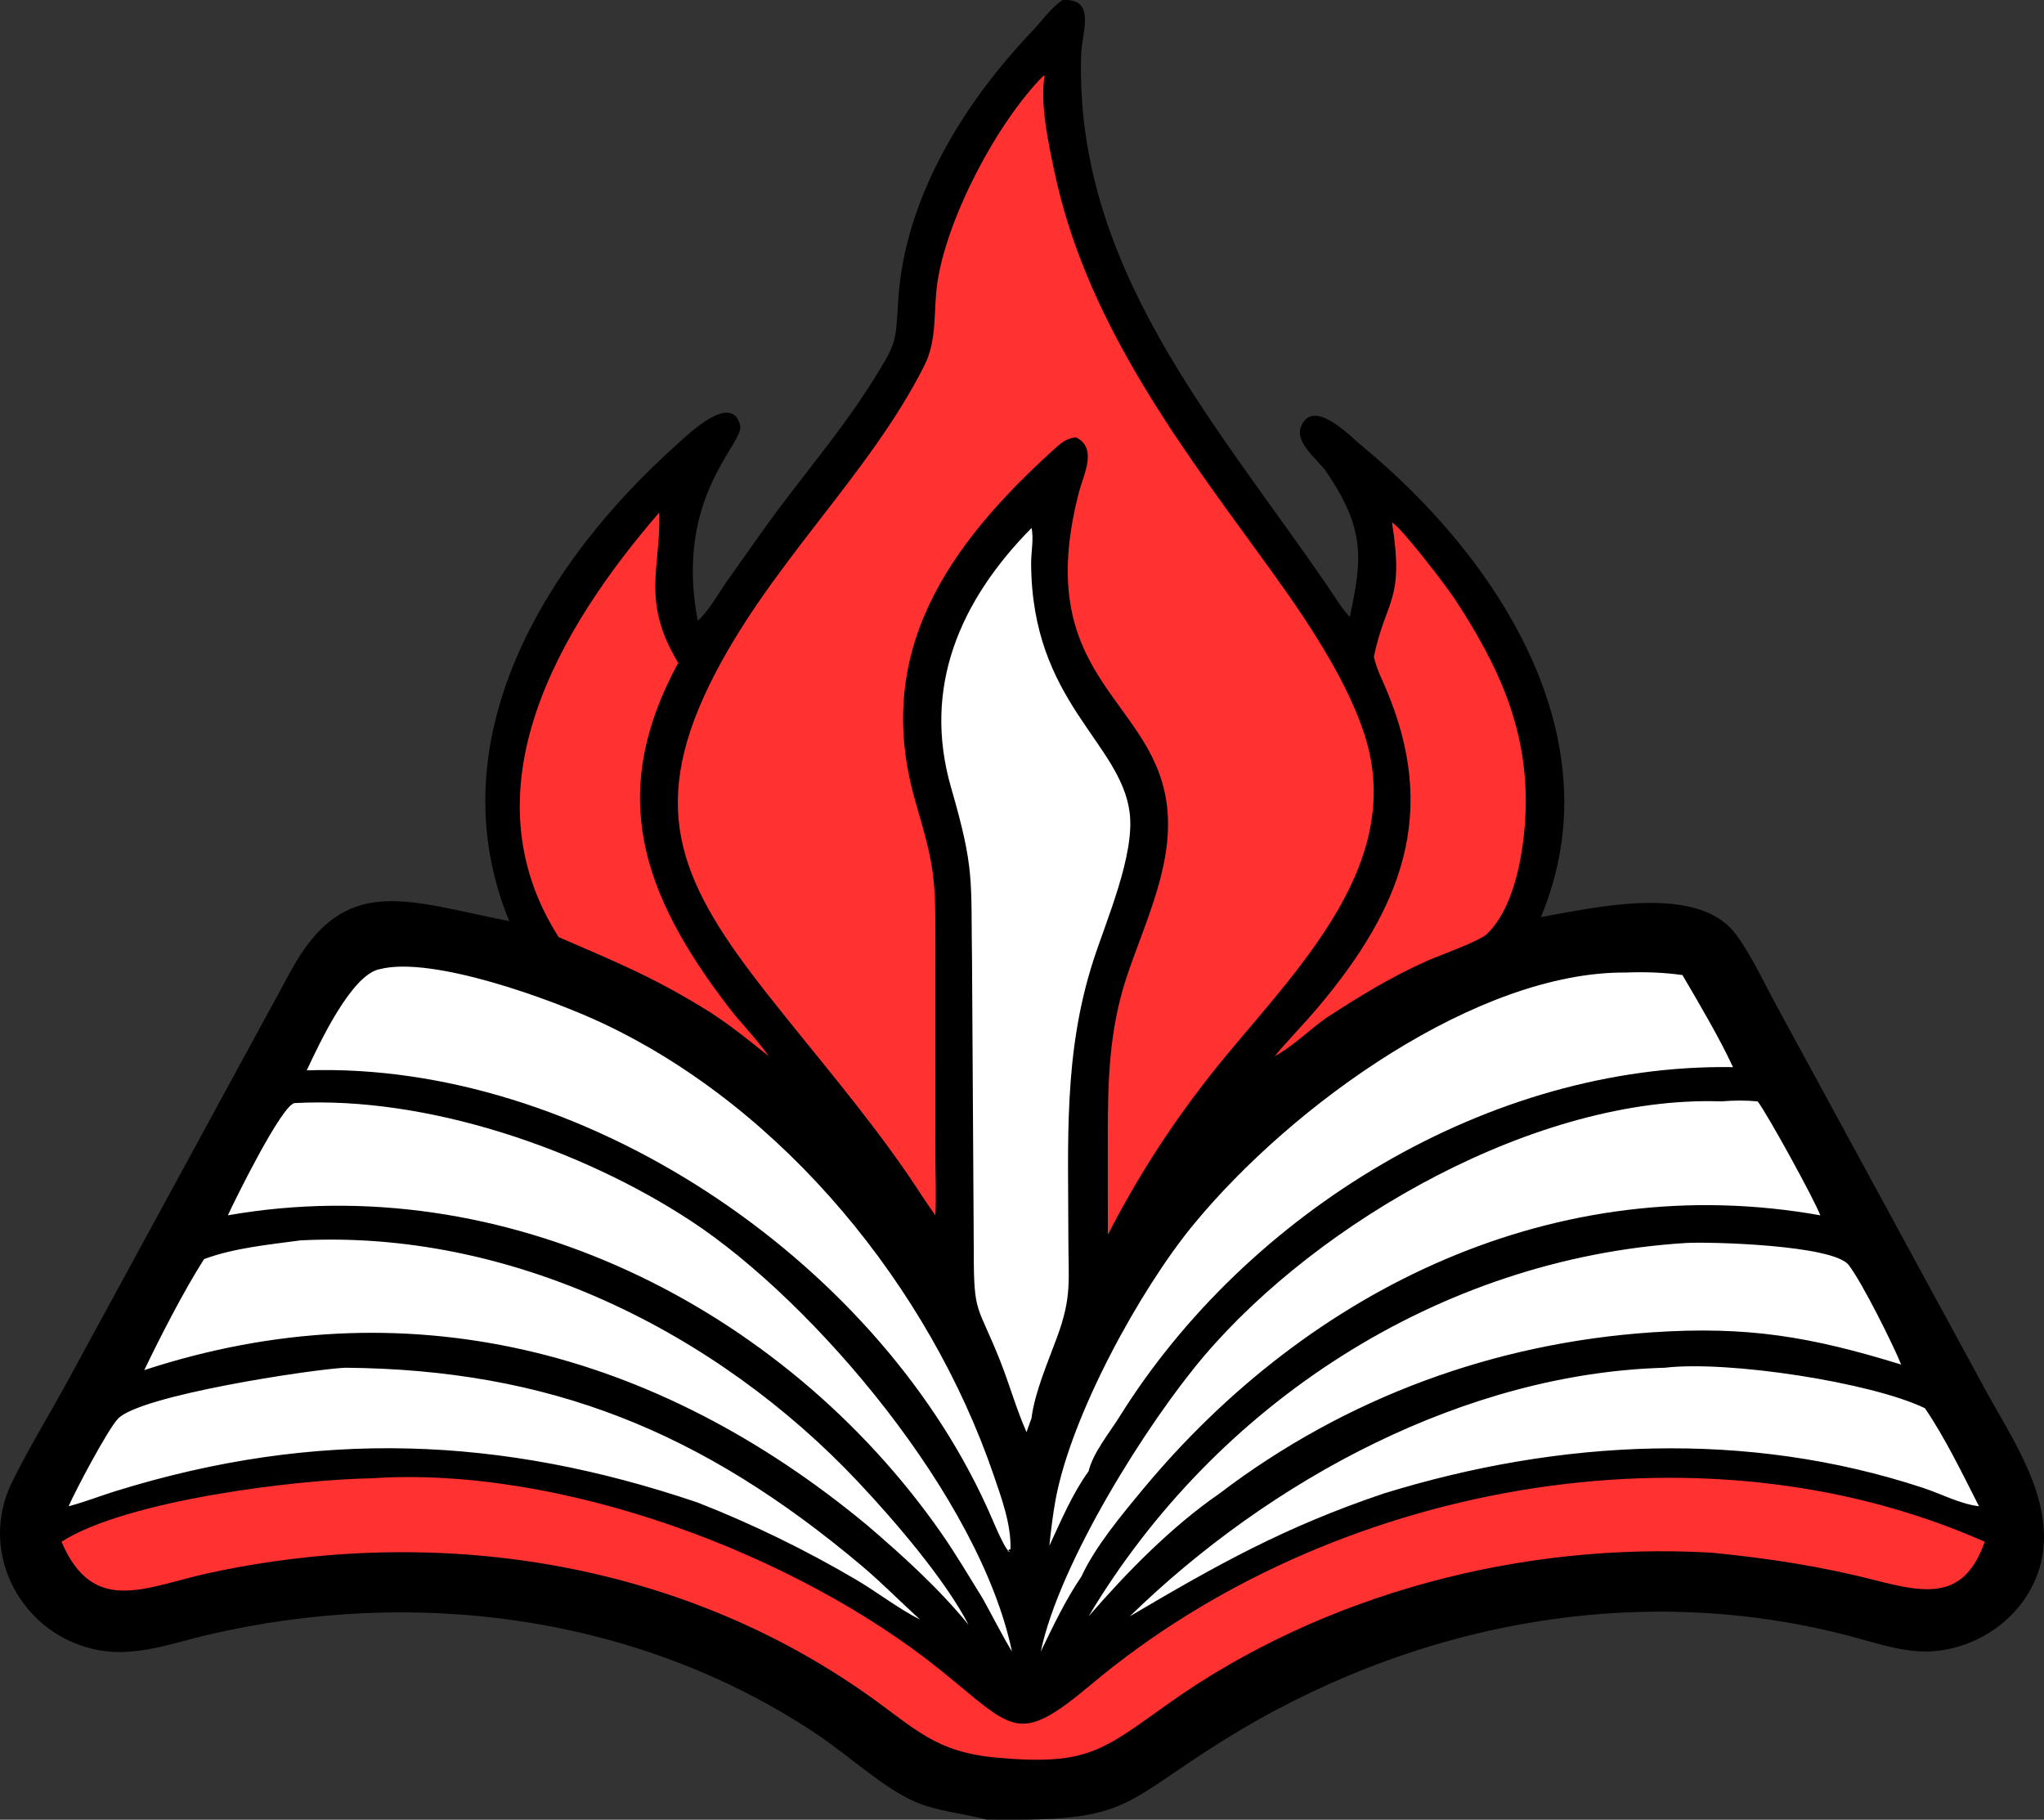 <?xml version="1.0" encoding="UTF-8" standalone="no"?>
<svg xmlns:inkscape="http://www.inkscape.org/namespaces/inkscape" xmlns:sodipodi="http://sodipodi.sourceforge.net/DTD/sodipodi-0.dtd" xmlns="http://www.w3.org/2000/svg" xmlns:svg="http://www.w3.org/2000/svg" width="922.815" height="821.548" id="svg6" sodipodi:docname="logo_firetest.svg" inkscape:version="1.4 (86a8ad7, 2024-10-11)" inkscape:export-filename="logo_firetest_1000p.png" inkscape:export-xdpi="104.02951" inkscape:export-ydpi="104.02951" viewBox="0 0 922.815 821.548">
  <rect x="0" y="0" width="922.815" height="821.548" fill="#333333" stroke="none"/>
  <defs id="defs6"></defs>
  <path style="display:inline;fill:#ffffff;fill-opacity:1" d="M 301.151,465.155 C 236.062,435.57 189.317,423.144 189.317,423.144 l -36.095,4.734 -37.87,63.314 -98.817,185.799 -1.183,32.544 19.527,17.751 30.769,3.55 74.556,-16.568 76.923,0.592 65.089,13.609 72.189,29.586 45.562,32.544 47.337,17.751 52.071,-4.142 51.479,-34.32 65.089,-32.544 69.231,-19.527 59.763,-4.734 75.148,5.325 39.645,12.426 34.32,-6.509 14.793,-24.852 -4.142,-36.095 -133.728,-236.686 -30.178,-5.325 -55.621,10.651 -65.089,28.402 -50.296,35.503 -44.97,50.296 -34.911,62.13 -24.852,63.314 -23.669,-54.438 -34.32,-63.314 -54.438,-56.213 z" id="path7" inkscape:label="hojas libro"></path>
  <path d="m 479.688,0.057 c 15.456,-1.122 8.74,14.688 8.429,24.386 -3.076,95.978 60.42,166.08 111.123,239.999 3.211,4.681 6.261,9.96 10.136,14.081 5.935,-26.932 6.631,-40.178 -10.58,-65.521 -3.492,-5.143 -14.268,-13.072 -11.488,-20.227 5.331,-13.724 22.32,4.225 27.589,8.563 61.13,50.325 114.761,131.89 80.75,212.702 23.439,-4.136 65.977,-14.063 85.047,4.336 7.342,7.085 16.502,26.943 21.778,36.421 l 92.69,170.486 c 11.191,20.972 27.522,43.701 27.652,68.404 0.141,26.843 -21.301,48.081 -47.223,51.514 -13.981,1.852 -27.291,-3.122 -40.619,-6.62 -97.185,-25.507 -199.261,-5.249 -283.822,47.866 -43.577,27.372 -41.818,35.521 -97.29,35.085 l -8.472,-0.037 c -10.726,-2.918 -21.795,-3.563 -32.146,-8.014 -14.261,-6.132 -30.072,-20.866 -43.72,-30.039 -80.925,-54.392 -182.44,-67.389 -276.408,-45.194 -15.847,3.744 -31.668,9.738 -48.177,6.828 -34.612,-6.101 -55.353,-43.539 -39.564,-75.788 7.133,-14.57 15.611,-28.489 23.475,-42.663 l 102.346,-188.054 c 24.288,-44.859 52.485,-31.731 98.709,-22.72 -33.412,-81.469 15.998,-162.107 76.196,-215.628 4.025,-3.578 24.459,-23.693 28.073,-8.025 1.842,7.986 -29.948,32.117 -19.144,88.05 4.994,-4.418 8.779,-11.534 12.621,-17.044 l 17.96,-25.374 c 16.131,-22.404 34.202,-43.012 48.849,-66.554 10.658,-17.13 9.815,-16.501 11.103,-36.208 2.997,-45.84 29.758,-88.945 60.813,-121.375 4.162,-4.346 8.276,-10.406 13.314,-13.636 z M 138.481,483.23 c 123.598,-4.115 255.661,84.517 306.907,196.797 2.015,4.138 7.534,18.399 10.273,20.579 l 0.282,-0.231 -1.121,-0.159 0.399,0.339 0.231,-0.894 0.775,-0.271 c 0.254,-11.375 -3.97,-22.772 -7.608,-33.395 -28.987,-84.637 -94.448,-165.273 -176.235,-203.887 -22.965,-10.842 -77.117,-30.616 -100.808,-24.594 -12.746,2.265 -27.097,32.932 -33.095,45.716 z m 335.275,214.653 c 5.338,-11.451 10.306,-23.375 17.718,-33.672 1.951,-8.265 9.559,-17.538 13.957,-24.601 57.531,-92.361 166.997,-159.539 276.977,-157.829 -5.897,-12.798 -15.389,-28.907 -22.825,-41.57 -8.45,-1.202 -17.017,-1.472 -25.542,-1.14 -66.49,-0.556 -150.264,59.129 -195.338,113.946 -23.866,29.024 -55.026,85.625 -62.153,124.124 -1.174,6.341 -2.13,14.336 -2.794,20.743 z m 17.718,31.85 c 17.373,-19.996 37.201,-40.321 59.076,-55.445 56.793,-43.211 123.939,-67.961 195.337,-72.787 42.97,-2.905 71.654,1.949 112.434,14.555 -3.509,-8.78 -17.525,-36.949 -23.687,-44.948 -6.987,-9.069 -62.735,-10.553 -73.349,-9.94 -111.95,6.88 -212.736,72.953 -269.811,168.565 z m 133.186,-55.445 c 79.543,-24.577 163.891,-28.776 243.443,-2.599 8.148,2.682 16.865,7.323 25.361,8.338 -7.373,-14.443 -15.253,-30.855 -24.41,-44.259 -24.083,-11.673 -89.004,-21.655 -117.431,-18.278 -89.868,2.457 -178.474,50.766 -241.556,112.243 39.517,-23.317 69.791,-40.316 114.593,-55.445 z m -559.521,-55.726 c 117.75,-38.588 231.122,-9.038 326.419,70.08 16.044,13.741 32.318,28.48 45.708,44.884 -10.531,-20.369 -33.285,-46.872 -49.719,-64.356 -64.032,-68.127 -157.157,-114.076 -251.961,-109.171 -14.345,1.963 -29.787,3.374 -43.445,8.44 -9.078,14.177 -19.787,35.112 -27.002,50.123 z m 90.512,-1.072 c -15.14,0.798 -92.88,12.476 -102.513,23.147 -4.794,5.311 -19.031,32.172 -22.157,39.39 l 0.637,-0.167 c 6.912,-1.862 13.643,-4.512 20.485,-6.638 90.794,-28.199 174.305,-24.916 262.924,5.144 24.7,9.701 48.237,21.18 71.121,34.593 9.662,5.663 19.466,13.326 29.239,18.236 -8.833,-8.017 -17.246,-16.625 -26.364,-24.306 -71.669,-60.378 -140.782,-88.665 -233.373,-89.399 z m -52.765,-68.816 c 124.525,-21.853 250.555,41.146 321.824,143.11 6.79,9.714 12.757,19.892 18.998,29.954 4.395,7.921 8.513,16.128 13.167,23.891 -14.304,-68.871 -88.558,-157.362 -144.801,-194.327 -49.631,-32.619 -119.399,-56.503 -179.094,-53.299 -5.849,0.872 -27.327,44.551 -30.094,50.671 z m 718.92,0 c -2.482,-6.766 -23.733,-45.532 -28.272,-51.434 -5.537,-0.521 -10.907,-0.463 -16.445,0 -82.987,-2.827 -181.631,53.914 -233.561,115.05 -25.562,30.093 -65.135,93.008 -73.65,133.339 5.62,-11.567 11.091,-23.193 18.357,-33.882 6.133,-13.399 18.312,-27.993 27.763,-39.382 75.41,-90.883 186.873,-144.884 305.808,-123.691 z" id="path1" style="display:inline" inkscape:label="trazado" sodipodi:nodetypes="ccscccccccccccscccccscccccscccccccccccccccccccccccccsccccccccccccccccccccccccsccccscccccccccccccccccc"></path>
  <path fill="#ff3131" d="m 167.727,667.416 c 85.073,-5.819 191.489,33.988 256.687,86.429 33.5,26.945 34.577,34.868 68.386,6.505 107.485,-90.172 273.883,-121.64 403.253,-64.299 -9.254,26.131 -25.785,23.465 -49.568,17.351 -24.345,-6.259 -48.564,-9.951 -73.601,-12.395 -85.446,-5.01 -175.359,18.335 -245.512,68.193 -29.746,21.141 -36.373,27.992 -77.186,24.348 -28.133,-2.512 -36.902,-13.165 -58.757,-28.561 -86.194,-60.723 -194.932,-76.844 -296.906,-54.837 -28.667,6.186 -52.319,19.747 -66.755,-14.099 29.422,-18.839 106.678,-28.15 139.959,-28.635 z" id="path3" style="display:inline" inkscape:label="portada"></path>
  <path fill="#ff3131" d="m 471.286,33.988 0.266,0.531 c -1.988,12.83 1.808,30.238 4.496,42.981 13.648,64.703 52.616,118.1 90.809,170.43 17.789,24.373 39.928,55.022 49.233,83.905 19.887,61.734 -37.135,111.73 -71.035,155.331 -17.723,22.794 -31.646,44.67 -44.884,70.241 l -0.031,-45.242 c 0.012,-24.142 0.643,-46.792 8.154,-69.937 8.35,-25.733 22.567,-52.807 18.249,-80.716 -7.256,-46.892 -61.101,-56.593 -39.33,-139.634 2.05,-7.819 8.391,-19.51 -1.385,-24.417 -4.367,0.427 -6.754,2.48 -9.903,5.334 -48.206,43.694 -82.139,92.014 -62.546,159.375 8.365,28.759 8.963,33.143 8.932,62.852 l -0.015,96.353 c 0.014,9.096 0.446,18.211 -0.004,27.299 -4.461,-6.115 -8.455,-12.621 -12.752,-18.856 -19.617,-28.472 -42.087,-54.303 -63.419,-81.437 -38.032,-48.377 -53.879,-81.71 -25.881,-139.086 26.2,-53.694 71.907,-94.142 97.139,-144.378 5.872,-11.691 3.962,-24.576 5.804,-37.188 4.231,-28.969 26.666,-72.183 48.103,-93.741 z" id="path2" style="display:inline" inkscape:label="llama central"></path>
  <path fill="#ffffff" d="m 465.706,238.374 c 1.085,4.573 -0.196,11.131 -0.177,15.935 0.245,62.511 40.366,80.654 44.47,112.465 2.467,19.124 -10.472,48.51 -16.428,67.006 -13.492,41.905 -11.251,81.601 -11.229,125.101 0.009,19.617 1.659,26.453 -5.164,44.992 -4.074,11.07 -10.036,24.804 -11.472,36.373 l -2.256,6.321 c -4.636,-10.466 -7.757,-21.782 -12.003,-32.448 -10.093,-25.358 -11.821,-20.312 -11.803,-48.344 l -0.786,-130.897 c -0.6,-38.273 1.326,-41.923 -9.457,-79.267 -13.076,-45.283 3.957,-84.462 36.305,-117.237 z" id="path4" style="display:inline" inkscape:label="nucleo llama"></path>
  <path fill="#ff3131" d="m 297.636,231.384 c 0.835,24.859 -8.422,39.705 8.559,67.899 -31.942,58.761 -16.737,103.94 22.847,155.565 5.571,7.267 12.233,13.766 17.481,21.262 l 0.485,0.7 c -8.721,-6.995 -17.028,-13.752 -26.45,-19.841 -25.466,-15.887 -42.183,-22.53 -68.318,-33.88 -42.814,-67.037 0.533,-139.838 45.396,-191.705 z" id="path5" style="display:inline" inkscape:label="llama izquierda"></path>
  <path fill="#ff3131" d="m 628.443,235.816 c 5.092,3.316 24.525,28.808 28.384,34.692 18.897,28.816 32.319,56.831 32.01,92.176 -0.159,18.102 -4.039,45.74 -17.285,58.762 -3.675,3.613 -21.593,9.82 -27.334,12.387 -16.07,7.189 -30.497,15.967 -45.199,25.576 -7.952,5.45 -15.029,12.933 -23.528,17.401 6.219,-7.427 13.066,-14.339 19.324,-21.748 38.499,-45.579 54.598,-88.298 30.964,-144.009 -1.927,-4.542 -4.266,-9.1 -5.341,-13.931 l -0.155,-0.723 c 5.528,-26.28 13.842,-24.723 8.16,-60.583 z" id="path6" style="display:inline" inkscape:label="llama derecha"></path>
</svg>
